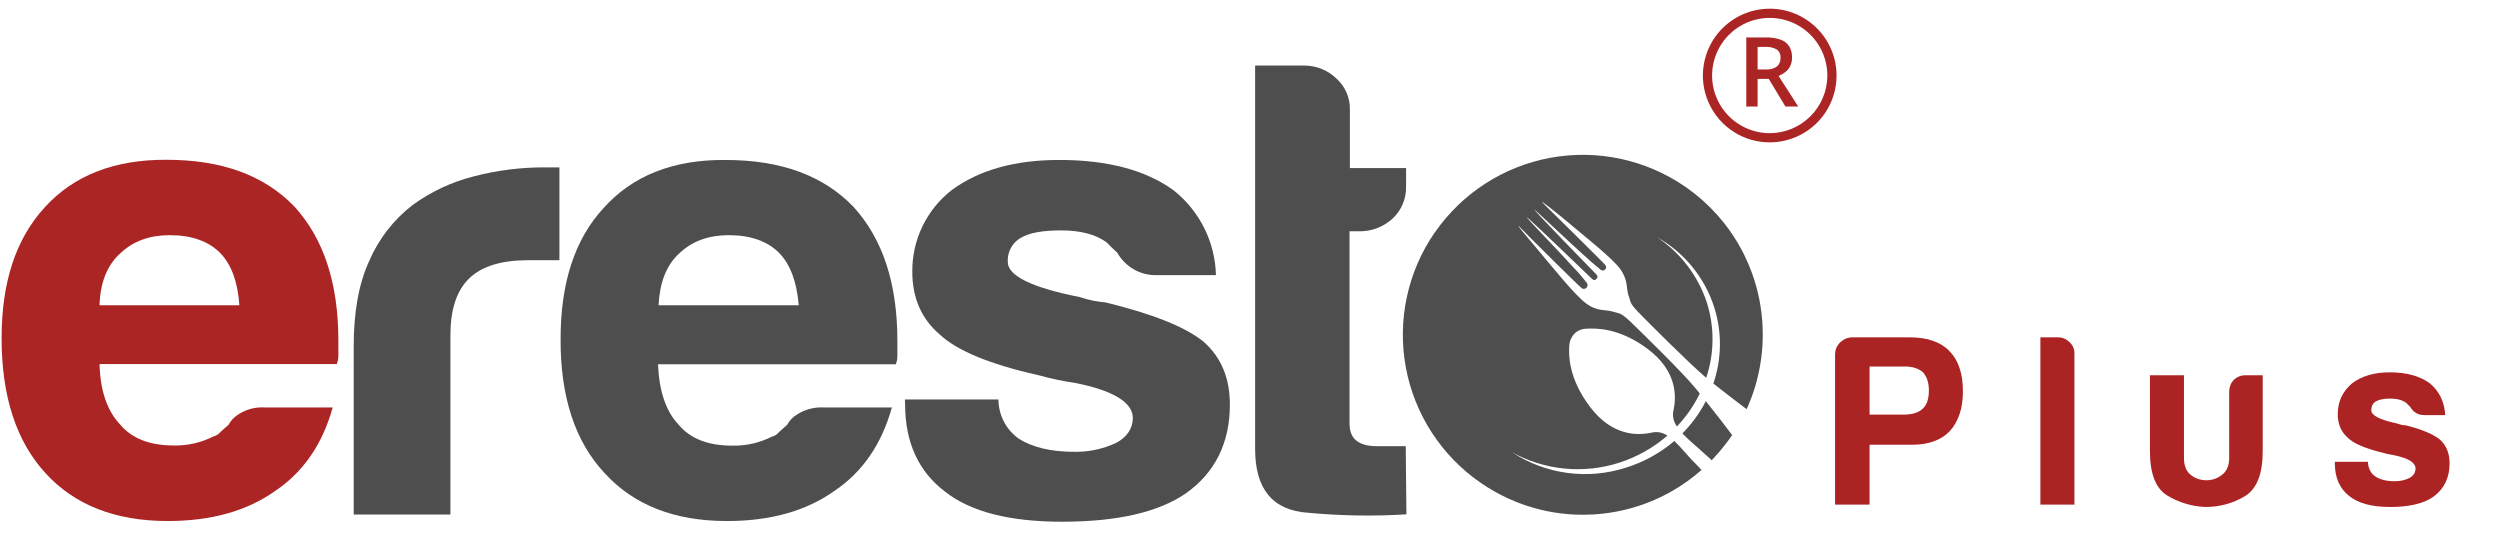 <svg width="116" height="25" viewBox="0 0 116 25" fill="none" xmlns="http://www.w3.org/2000/svg">
<path d="M12.251 18.905H15.438C14.964 20.596 14.09 21.896 12.758 22.787C11.442 23.718 9.783 24.176 7.781 24.176C5.354 24.176 3.458 23.432 2.109 21.953C0.753 20.474 0.074 18.387 0.074 15.693C0.074 13.102 0.728 11.1 2.06 9.637C3.409 8.142 5.305 7.398 7.732 7.414C10.281 7.414 12.251 8.125 13.657 9.58C15.021 11.075 15.7 13.135 15.7 15.799V16.477C15.705 16.62 15.68 16.762 15.626 16.894H4.618C4.651 18.153 4.986 19.084 5.582 19.706C6.13 20.359 6.972 20.67 8.059 20.67C8.697 20.685 9.328 20.542 9.897 20.253C10.033 20.22 10.154 20.142 10.241 20.032C10.371 19.926 10.478 19.812 10.608 19.706C10.717 19.501 10.882 19.331 11.082 19.215C11.43 18.992 11.839 18.883 12.251 18.905ZM4.618 14.165H11.107C11.033 13.086 10.739 12.285 10.232 11.754C9.685 11.19 8.884 10.912 7.879 10.912C6.947 10.912 6.187 11.182 5.582 11.754C4.961 12.318 4.651 13.119 4.618 14.165Z" fill="#AC2525"/>
<path d="M38.197 18.905H41.384C40.91 20.597 40.036 21.896 38.704 22.787C37.388 23.719 35.729 24.176 33.727 24.176C31.299 24.176 29.404 23.433 28.055 21.953C26.69 20.499 25.996 18.415 26.012 15.718C26.012 13.127 26.666 11.109 27.998 9.662C29.346 8.15 31.242 7.398 33.669 7.423C36.219 7.423 38.189 8.134 39.594 9.589C40.959 11.084 41.638 13.144 41.638 15.808V16.486C41.643 16.629 41.618 16.771 41.564 16.903H30.531C30.588 18.161 30.899 19.093 31.496 19.714C32.043 20.368 32.885 20.678 33.972 20.678C34.61 20.693 35.242 20.55 35.811 20.262C35.947 20.229 36.067 20.151 36.154 20.041C36.285 19.935 36.391 19.82 36.522 19.714C36.631 19.51 36.795 19.34 36.996 19.224C37.354 18.998 37.773 18.886 38.197 18.905ZM30.556 14.165H37.061C36.971 13.086 36.677 12.286 36.17 11.754C35.623 11.19 34.822 10.912 33.817 10.912C32.885 10.912 32.125 11.182 31.52 11.754C30.907 12.318 30.613 13.119 30.556 14.165Z" fill="#4E4E4E"/>
<path d="M16.412 23.866V16.045C16.412 14.476 16.649 13.144 17.14 12.09C17.578 11.076 18.267 10.19 19.142 9.515C19.996 8.893 20.961 8.441 21.986 8.183C23.074 7.899 24.195 7.759 25.32 7.766H25.957V12.073H24.511C23.293 12.073 22.362 12.343 21.773 12.915C21.185 13.487 20.899 14.353 20.899 15.579V23.874H16.412V23.866Z" fill="#4E4E4E"/>
<path d="M41.988 18.536H46.328C46.329 18.894 46.416 19.245 46.581 19.562C46.746 19.879 46.984 20.152 47.276 20.359C47.913 20.759 48.771 20.963 49.826 20.963C50.505 20.979 51.18 20.836 51.795 20.547C52.302 20.277 52.563 19.868 52.563 19.394C52.563 18.683 51.672 18.119 49.883 17.768C49.298 17.683 48.719 17.56 48.15 17.4C45.886 16.894 44.375 16.248 43.606 15.521C42.765 14.81 42.331 13.829 42.331 12.62C42.322 11.886 42.483 11.16 42.803 10.499C43.122 9.838 43.59 9.26 44.17 8.811C45.445 7.88 47.104 7.422 49.147 7.422C51.37 7.422 53.144 7.88 54.451 8.828C55.048 9.299 55.534 9.897 55.875 10.578C56.215 11.258 56.401 12.006 56.421 12.767H53.683C53.311 12.778 52.943 12.687 52.619 12.504C52.295 12.321 52.027 12.053 51.844 11.729C51.664 11.565 51.501 11.402 51.337 11.238C50.831 10.871 50.12 10.691 49.237 10.691C48.379 10.691 47.742 10.797 47.325 11.059C47.141 11.174 46.992 11.336 46.893 11.529C46.794 11.722 46.748 11.937 46.761 12.154C46.761 12.791 47.856 13.339 50.079 13.78C50.301 13.853 50.528 13.913 50.757 13.96C50.937 13.992 51.125 14.017 51.305 14.033C53.471 14.565 54.99 15.161 55.849 15.856C56.666 16.583 57.066 17.547 57.066 18.773C57.066 20.538 56.388 21.928 55.023 22.892C53.748 23.767 51.852 24.208 49.278 24.208C46.851 24.208 45.045 23.75 43.86 22.819C42.618 21.887 41.996 20.522 41.996 18.749L41.988 18.536Z" fill="#4E4E4E"/>
<path d="M65.258 23.865C63.739 23.959 62.214 23.935 60.698 23.792C59.056 23.685 58.238 22.697 58.238 20.841V3.042H60.535C61.087 3.046 61.617 3.262 62.014 3.647C62.214 3.828 62.374 4.05 62.481 4.298C62.588 4.547 62.641 4.815 62.635 5.085V7.798H65.242V8.656C65.249 8.937 65.195 9.215 65.085 9.473C64.975 9.731 64.811 9.963 64.605 10.152C64.186 10.531 63.641 10.738 63.076 10.732H62.619V19.665C62.619 20.359 63.035 20.703 63.894 20.703H65.226L65.258 23.865Z" fill="#4E4E4E"/>
<path fill-rule="evenodd" clip-rule="evenodd" d="M80.371 20.188C80.355 20.217 80.336 20.244 80.314 20.27C80.281 20.319 80.246 20.367 80.211 20.415C80.177 20.463 80.142 20.511 80.106 20.558C79.901 20.826 79.681 21.084 79.449 21.329C79.442 21.337 79.435 21.344 79.428 21.352C79.426 21.353 79.425 21.355 79.424 21.356C79.244 21.193 79.105 21.062 78.99 20.964C78.701 20.694 78.341 20.411 78.064 20.11C78.5 19.669 78.867 19.165 79.151 18.614C79.58 19.153 80.049 19.751 80.371 20.186L80.371 20.188Z" fill="#4E4E4E"/>
<path fill-rule="evenodd" clip-rule="evenodd" d="M81.509 17.688C81.497 17.735 81.484 17.782 81.47 17.83C81.456 17.88 81.44 17.93 81.425 17.981C81.405 18.048 81.383 18.115 81.36 18.181C81.338 18.248 81.314 18.314 81.291 18.381C81.243 18.514 81.19 18.646 81.135 18.777C81.105 18.847 81.075 18.917 81.043 18.986C80.567 18.631 79.996 18.187 79.5 17.796C79.892 16.65 79.906 15.409 79.539 14.254C79.098 12.878 78.152 11.719 76.892 11.01C77.976 11.732 78.787 12.797 79.196 14.034C79.559 15.173 79.549 16.398 79.168 17.531C78.371 16.853 76.454 14.937 76.017 14.483C75.576 14.026 75.69 14.026 75.559 13.699C75.453 13.388 75.559 12.988 75.159 12.457C74.775 11.95 73.59 11.018 72.462 10.07C71.318 9.147 71.514 9.343 71.661 9.49C71.808 9.637 74.358 12.138 74.489 12.301C74.502 12.317 74.513 12.336 74.518 12.357C74.524 12.377 74.525 12.398 74.522 12.419C74.519 12.44 74.512 12.46 74.5 12.477C74.489 12.495 74.474 12.51 74.456 12.522C74.43 12.542 74.399 12.553 74.366 12.553C74.334 12.553 74.302 12.542 74.276 12.522C74.007 12.301 73.729 12.064 73.475 11.827C72.898 11.315 71.229 9.727 71.195 9.727C71.171 9.76 73.941 12.604 74.072 12.734C74.178 12.865 74.088 12.922 74.072 12.939C74.063 12.955 74.05 12.969 74.035 12.979C74.019 12.989 74.001 12.995 73.982 12.996C73.939 12.991 73.898 12.971 73.868 12.939C73.745 12.816 70.894 10.078 70.844 10.078C70.811 10.103 72.438 11.762 72.944 12.342C73.194 12.593 73.426 12.861 73.639 13.143C73.659 13.176 73.666 13.215 73.662 13.253C73.657 13.291 73.64 13.326 73.612 13.354C73.585 13.381 73.55 13.398 73.512 13.403C73.474 13.408 73.435 13.399 73.402 13.38C73.255 13.274 70.705 10.74 70.574 10.593C70.435 10.446 70.231 10.266 71.179 11.378C72.127 12.505 73.059 13.674 73.59 14.075C74.121 14.475 74.522 14.352 74.832 14.459C75.159 14.565 75.159 14.475 75.617 14.892C76.074 15.333 78.06 17.262 78.698 18.046C78.753 18.115 78.81 18.186 78.87 18.261C78.596 18.82 78.239 19.335 77.81 19.788C77.734 19.686 77.68 19.569 77.652 19.445C77.623 19.321 77.62 19.193 77.643 19.068C77.807 18.349 77.79 17.188 76.442 16.183C75.094 15.178 73.999 15.235 73.614 15.251C73.509 15.252 73.406 15.273 73.309 15.313C73.212 15.354 73.124 15.414 73.05 15.488C72.906 15.641 72.821 15.842 72.814 16.052C72.789 16.436 72.756 17.532 73.778 18.88C74.799 20.228 75.968 20.228 76.679 20.065C76.798 20.042 76.92 20.043 77.038 20.069C77.156 20.094 77.268 20.143 77.366 20.213C76.713 20.779 75.951 21.207 75.126 21.471C74.307 21.733 73.443 21.825 72.587 21.741C71.731 21.656 70.901 21.398 70.149 20.98C70.926 21.491 71.807 21.82 72.728 21.943C73.649 22.066 74.586 21.98 75.47 21.691C76.284 21.435 77.038 21.017 77.687 20.463C77.986 20.738 78.267 21.097 78.542 21.381C78.64 21.479 78.787 21.626 78.951 21.806C78.529 22.178 78.07 22.507 77.581 22.787C77.537 22.812 77.493 22.837 77.449 22.862C77.317 22.933 77.183 23.002 77.049 23.067C77.002 23.09 76.954 23.112 76.907 23.133C76.858 23.156 76.809 23.177 76.76 23.198C76.7 23.224 76.641 23.249 76.58 23.273C76.565 23.281 76.549 23.287 76.532 23.292C76.463 23.32 76.395 23.346 76.325 23.372C76.288 23.385 76.252 23.398 76.215 23.412C76.141 23.437 76.068 23.462 75.993 23.486C75.957 23.497 75.919 23.509 75.882 23.52C75.808 23.543 75.734 23.565 75.658 23.586C75.344 23.672 75.024 23.74 74.701 23.789C74.609 23.803 74.517 23.815 74.424 23.827C74.262 23.846 74.098 23.86 73.935 23.87C73.649 23.887 73.363 23.889 73.078 23.877C73.037 23.875 72.997 23.872 72.956 23.87C72.902 23.867 72.847 23.863 72.792 23.859C72.684 23.85 72.576 23.84 72.467 23.827C72.359 23.814 72.251 23.799 72.143 23.782C72.034 23.765 71.926 23.745 71.818 23.724C71.71 23.702 71.603 23.679 71.496 23.653C71.388 23.627 71.281 23.599 71.175 23.569C71.069 23.538 70.962 23.506 70.856 23.471C70.806 23.455 70.757 23.439 70.707 23.421C70.608 23.386 70.51 23.349 70.412 23.312C70.362 23.292 70.313 23.273 70.264 23.251C70.166 23.211 70.068 23.169 69.972 23.125C69.529 22.921 69.104 22.679 68.703 22.402C67.8 21.78 67.028 20.986 66.432 20.066C65.836 19.145 65.427 18.116 65.229 17.038C65.031 15.959 65.047 14.852 65.278 13.78C65.508 12.708 65.947 11.692 66.57 10.789C66.57 10.787 66.57 10.785 66.571 10.783C66.572 10.781 66.573 10.779 66.575 10.778C66.576 10.776 66.578 10.775 66.58 10.774C66.582 10.773 66.584 10.773 66.586 10.773C67.846 8.958 69.774 7.717 71.947 7.32C74.121 6.923 76.363 7.404 78.183 8.656C78.22 8.682 78.255 8.707 78.292 8.732C78.401 8.809 78.506 8.888 78.61 8.97C78.749 9.08 78.884 9.192 79.015 9.309C79.101 9.385 79.186 9.465 79.27 9.546C79.311 9.586 79.352 9.626 79.392 9.667C79.604 9.881 79.804 10.105 79.99 10.341V10.341C80.313 10.746 80.597 11.181 80.837 11.64C80.871 11.705 80.904 11.77 80.937 11.836V11.837C81.002 11.969 81.063 12.101 81.12 12.235C81.177 12.37 81.231 12.506 81.282 12.643V12.644C81.32 12.748 81.356 12.853 81.391 12.958V12.959C81.425 13.065 81.457 13.171 81.486 13.278C81.501 13.332 81.516 13.385 81.529 13.439C81.529 13.441 81.529 13.442 81.53 13.444C81.55 13.522 81.569 13.601 81.587 13.68C81.587 13.682 81.588 13.683 81.588 13.685C81.606 13.764 81.623 13.844 81.639 13.925C81.654 14.005 81.669 14.086 81.682 14.166C81.722 14.411 81.752 14.657 81.77 14.905C81.839 15.841 81.751 16.781 81.509 17.688Z" fill="#4E4E4E"/>
<path d="M82.115 0.403C81.502 0.403 80.902 0.585 80.392 0.926C79.882 1.267 79.484 1.751 79.25 2.318C79.015 2.885 78.954 3.508 79.073 4.11C79.193 4.711 79.488 5.264 79.922 5.698C80.356 6.132 80.908 6.427 81.51 6.547C82.112 6.666 82.735 6.605 83.302 6.37C83.869 6.135 84.353 5.738 84.694 5.228C85.035 4.718 85.216 4.118 85.216 3.505C85.216 2.683 84.888 1.894 84.307 1.313C83.726 0.731 82.937 0.404 82.115 0.403ZM82.115 6.179C81.586 6.179 81.069 6.022 80.63 5.728C80.19 5.434 79.847 5.017 79.645 4.528C79.442 4.039 79.389 3.502 79.493 2.983C79.596 2.464 79.85 1.988 80.224 1.614C80.598 1.24 81.075 0.985 81.594 0.882C82.112 0.779 82.65 0.832 83.138 1.034C83.627 1.237 84.044 1.58 84.338 2.019C84.632 2.459 84.789 2.976 84.789 3.505C84.788 4.214 84.506 4.893 84.005 5.394C83.504 5.896 82.824 6.178 82.115 6.179Z" fill="#AC2525"/>
<path d="M81.928 1.737C82.161 1.73 82.393 1.765 82.614 1.838C82.778 1.893 82.92 2.001 83.017 2.145C83.111 2.303 83.157 2.485 83.15 2.669C83.154 2.809 83.124 2.947 83.062 3.072C83.006 3.18 82.928 3.274 82.832 3.349C82.739 3.421 82.636 3.48 82.527 3.524L83.437 4.943H82.843L82.069 3.658H81.553V4.943H81.027V1.737H81.928ZM81.893 2.176H81.553V3.224H81.918C82.105 3.239 82.292 3.192 82.449 3.088C82.506 3.038 82.55 2.976 82.579 2.906C82.608 2.837 82.62 2.762 82.615 2.687C82.622 2.611 82.61 2.535 82.579 2.466C82.548 2.397 82.499 2.337 82.438 2.292C82.271 2.203 82.082 2.162 81.893 2.176Z" fill="#AC2525"/>
<path d="M86.748 20.637V23.412H85.147V16.464C85.147 16.239 85.222 16.051 85.372 15.9C85.538 15.735 85.733 15.652 85.959 15.652H88.598C89.425 15.652 90.041 15.863 90.448 16.284C90.868 16.705 91.079 17.329 91.079 18.156C91.079 18.938 90.876 19.555 90.47 20.006C90.064 20.427 89.478 20.637 88.711 20.637H86.748ZM86.748 19.239H88.305C88.726 19.239 89.026 19.148 89.207 18.968C89.402 18.803 89.5 18.517 89.5 18.111C89.5 17.765 89.41 17.487 89.23 17.276C89.019 17.096 88.741 17.006 88.395 17.006H86.748V19.239ZM94.674 15.652H95.486C95.696 15.652 95.877 15.727 96.027 15.878C96.177 16.013 96.253 16.186 96.253 16.397V23.412H94.674V15.652ZM104.99 17.412V20.93C104.99 21.998 104.712 22.697 104.155 23.028C103.599 23.359 102.99 23.524 102.328 23.524C101.682 23.494 101.088 23.314 100.546 22.983C100.02 22.652 99.757 21.968 99.757 20.93V17.412H101.336V21.246C101.336 21.607 101.441 21.87 101.652 22.036C101.862 22.201 102.103 22.284 102.374 22.284C102.644 22.284 102.885 22.201 103.095 22.036C103.321 21.87 103.434 21.607 103.434 21.246V18.178C103.434 17.968 103.501 17.788 103.637 17.637C103.787 17.487 103.975 17.412 104.201 17.412H104.99ZM108.337 21.427H109.87C109.885 21.727 109.998 21.953 110.209 22.103C110.434 22.254 110.735 22.329 111.111 22.329C111.382 22.329 111.615 22.276 111.81 22.171C111.991 22.066 112.081 21.923 112.081 21.742C112.081 21.472 111.765 21.269 111.134 21.133C110.863 21.088 110.66 21.043 110.524 20.998C109.727 20.803 109.194 20.57 108.923 20.299C108.622 20.028 108.472 19.667 108.472 19.216C108.472 18.645 108.69 18.171 109.126 17.795C109.577 17.449 110.164 17.276 110.885 17.276C111.667 17.276 112.291 17.449 112.758 17.795C113.194 18.171 113.427 18.66 113.457 19.261H112.487C112.201 19.261 111.983 19.133 111.833 18.878C111.773 18.818 111.712 18.758 111.652 18.697C111.472 18.562 111.224 18.494 110.908 18.494C110.607 18.494 110.382 18.539 110.231 18.63C110.096 18.72 110.028 18.855 110.028 19.036C110.028 19.276 110.419 19.479 111.201 19.645C111.291 19.675 111.367 19.697 111.427 19.712C111.502 19.727 111.57 19.735 111.63 19.735C112.397 19.93 112.93 20.156 113.231 20.412C113.517 20.682 113.66 21.043 113.66 21.494C113.66 22.156 113.419 22.667 112.938 23.028C112.487 23.359 111.81 23.524 110.908 23.524C110.051 23.524 109.412 23.352 108.991 23.006C108.555 22.66 108.337 22.156 108.337 21.494V21.427Z" fill="#AC2324"/>
</svg>
